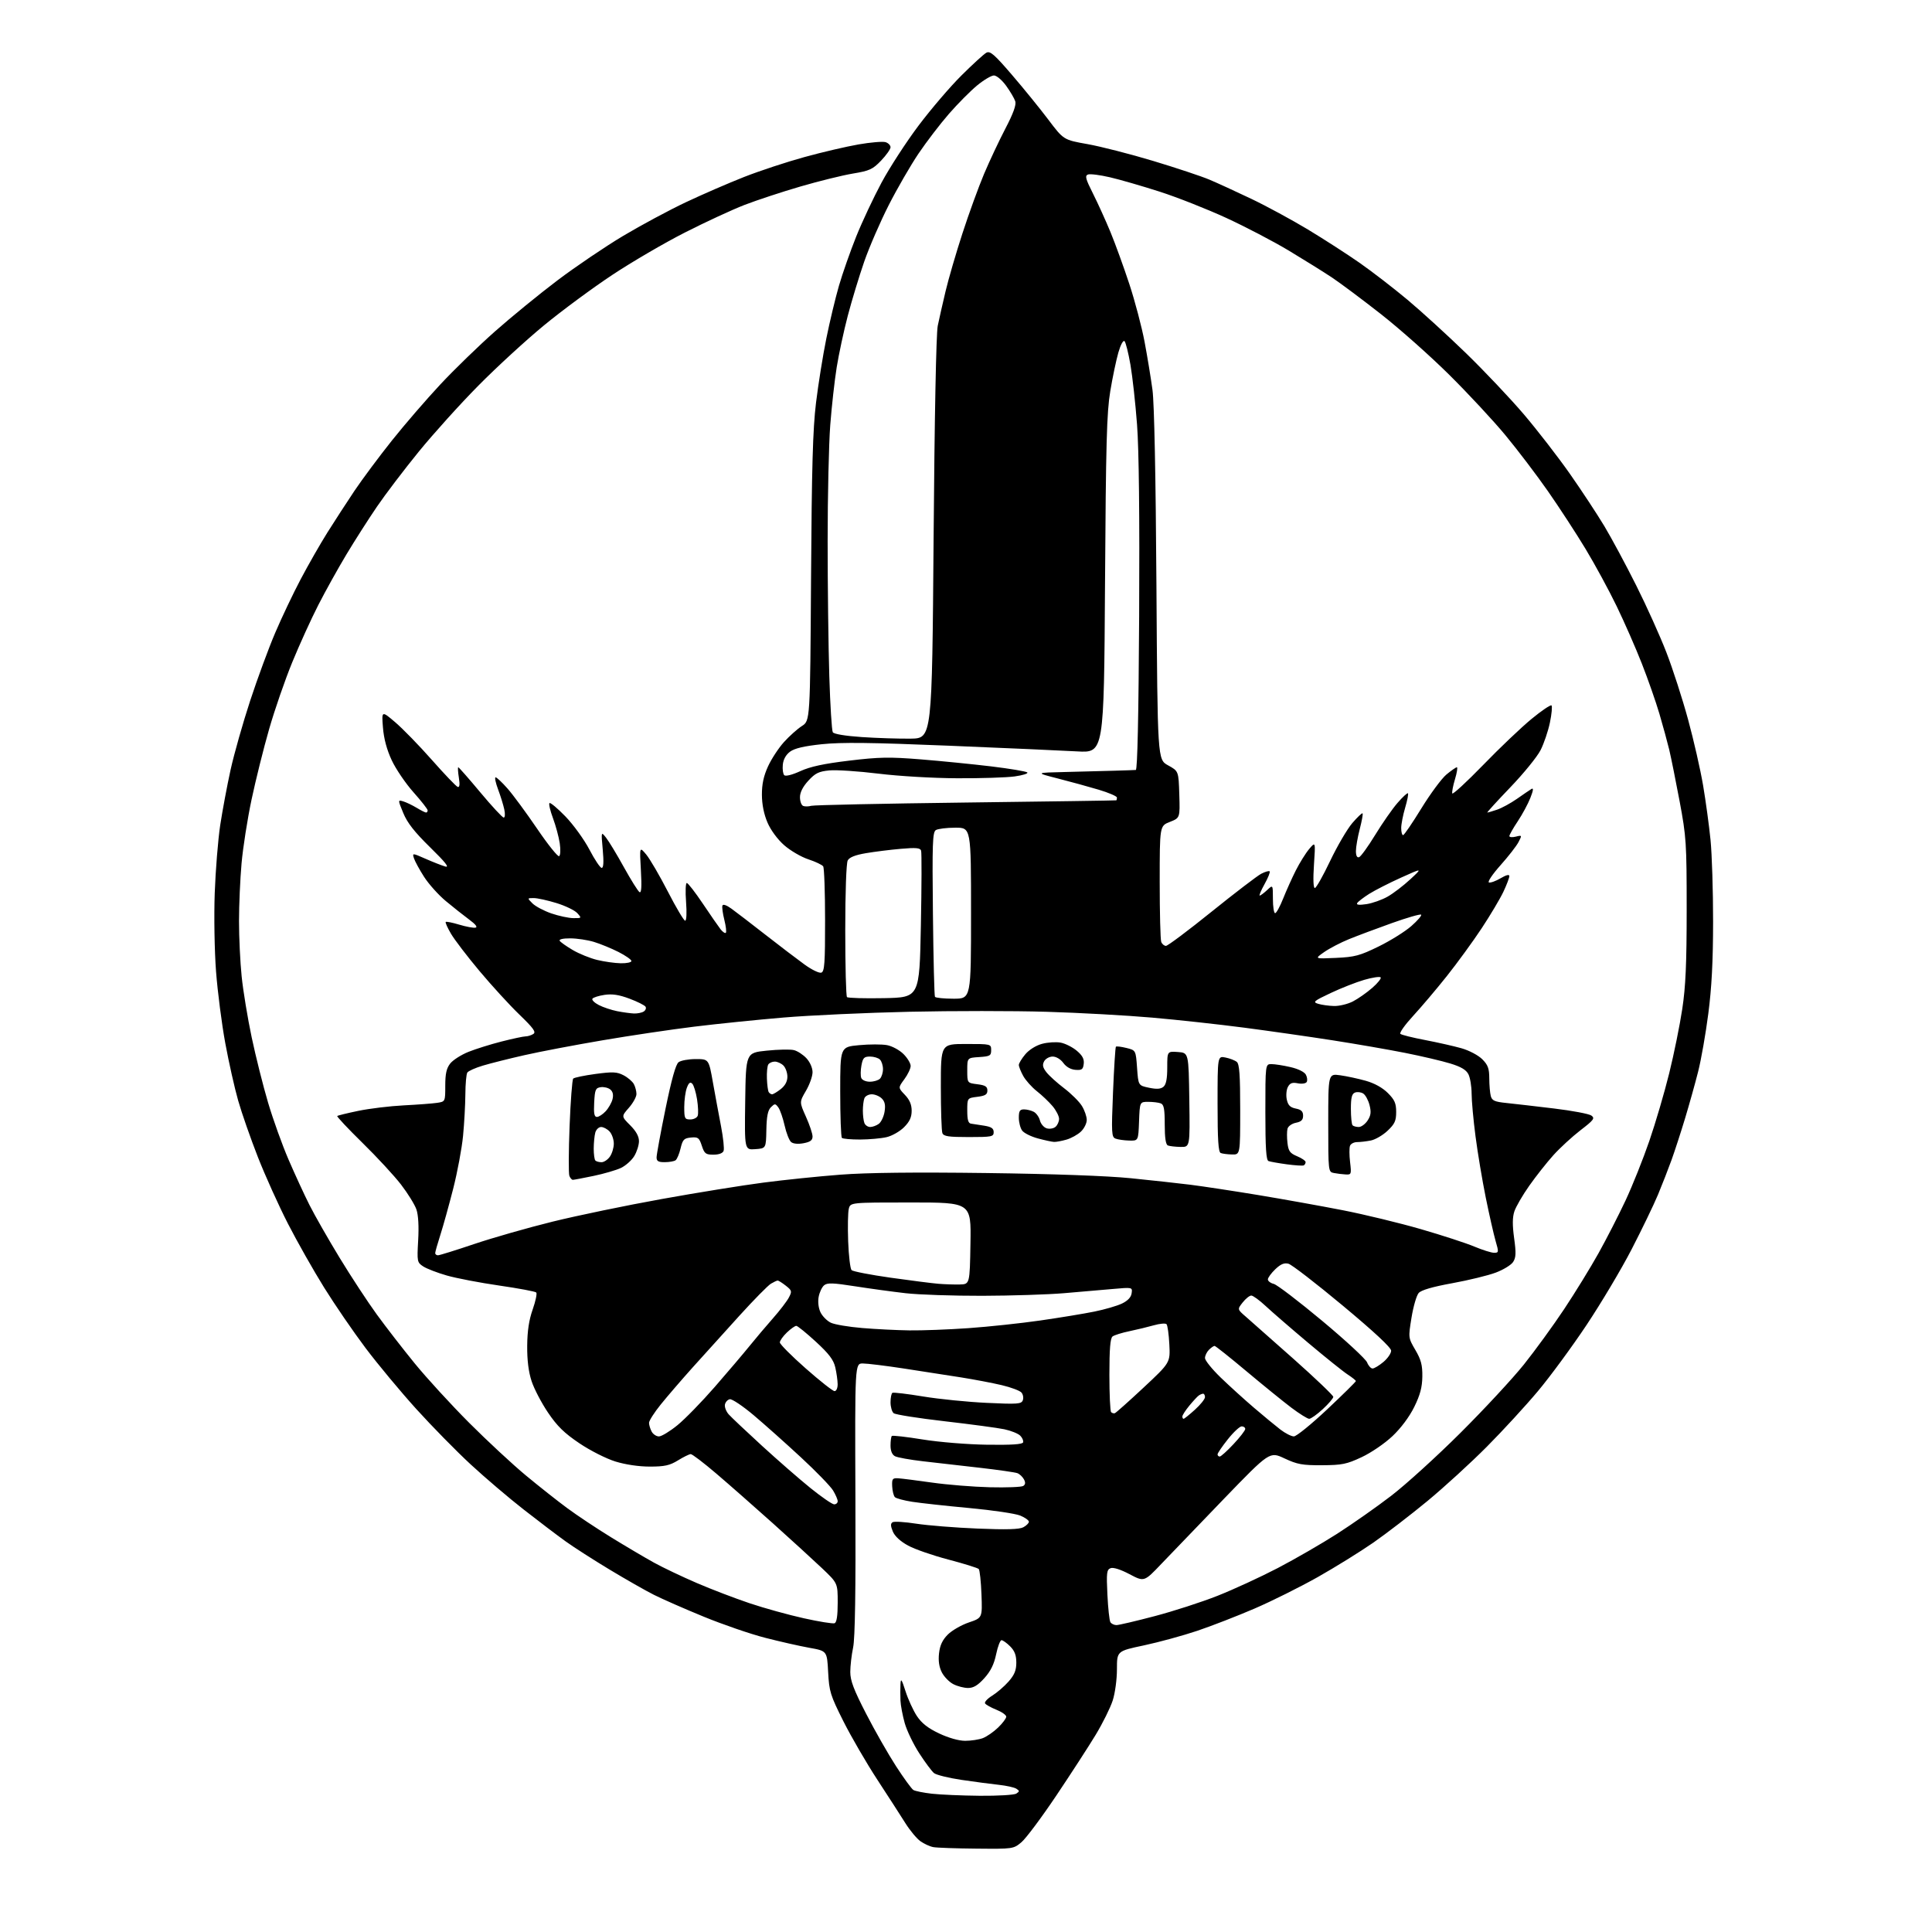 <?xml version="1.0" encoding="UTF-8" standalone="no"?>
<svg 
  version="1.1" 
  xmlns="http://www.w3.org/2000/svg" 
  xmlns:xlink="http://www.w3.org/1999/xlink" 
  xmlns:svg="http://www.w3.org/2000/svg"
  xmlns:rdf="http://www.w3.org/1999/02/22-rdf-syntax-ns#"
  xmlns:cc="http://creativecommons.org/ns#"
  xmlns:dc="http://purl.org/dc/elements/1.1/"
  viewBox="0 0 768 768"
  width="768"
  height="768"
>
<style>svg {background-color: white; }</style>"
<path stroke="none" fill="black" fill-rule="evenodd" d="M388.17,734.86C380.10,734.79 372.38,734.52 371.01,734.26C369.65,734.01 367.33,732.95 365.87,731.91C364.42,730.87 361.74,727.66 359.92,724.76C358.11,721.87 353.09,714.10 348.78,707.50C344.46,700.90 338.39,690.44 335.28,684.27C330.05,673.83 329.61,672.43 329.20,664.65C328.76,656.28 328.76,656.28 321.72,655.02C317.85,654.33 309.92,652.53 304.09,651.03C298.27,649.53 287.30,645.76 279.73,642.65C272.16,639.55 263.26,635.64 259.95,633.97C256.64,632.31 248.70,627.78 242.30,623.92C235.90,620.06 228.04,615.02 224.82,612.70C221.60,610.39 214.14,604.73 208.24,600.12C202.33,595.51 192.85,587.44 187.16,582.18C181.47,576.93 171.70,566.97 165.44,560.06C159.19,553.15 150.12,542.24 145.29,535.82C140.45,529.39 133.05,518.59 128.84,511.82C124.62,505.04 118.17,493.65 114.50,486.50C110.83,479.35 105.45,467.43 102.53,460.00C99.62,452.57 96.08,442.44 94.67,437.48C93.25,432.52 90.95,422.25 89.55,414.66C88.15,407.07 86.50,394.26 85.88,386.18C85.26,377.99 85.03,364.20 85.36,355.00C85.69,345.93 86.67,333.77 87.54,328.00C88.42,322.23 90.27,312.32 91.66,306.00C93.06,299.68 96.57,287.30 99.46,278.50C102.35,269.70 106.83,257.55 109.42,251.50C112.00,245.45 116.56,235.86 119.56,230.19C122.55,224.53 127.31,216.20 130.14,211.69C132.97,207.19 137.81,199.73 140.89,195.13C143.98,190.53 150.68,181.53 155.78,175.13C160.88,168.73 169.56,158.68 175.06,152.80C180.55,146.91 190.33,137.43 196.78,131.72C203.22,126.02 214.41,116.88 221.63,111.42C228.85,105.97 240.60,98.02 247.73,93.76C254.86,89.51 266.06,83.50 272.60,80.41C279.15,77.32 289.55,72.80 295.73,70.37C301.90,67.94 312.70,64.38 319.73,62.45C326.75,60.51 336.45,58.25 341.28,57.41C346.11,56.57 350.94,56.17 352.03,56.51C353.11,56.85 354.00,57.76 354.00,58.53C354.00,59.29 352.31,61.68 350.25,63.84C346.91,67.33 345.68,67.89 339.00,69.00C334.88,69.69 325.51,72.00 318.18,74.14C310.86,76.27 300.87,79.57 295.98,81.45C291.10,83.34 280.44,88.27 272.30,92.41C264.16,96.54 251.11,104.16 243.31,109.34C235.50,114.51 223.31,123.52 216.22,129.36C209.12,135.20 197.42,145.94 190.21,153.24C182.99,160.53 172.33,172.35 166.50,179.50C160.68,186.65 153.17,196.52 149.83,201.43C146.48,206.34 141.03,214.87 137.71,220.40C134.39,225.92 129.37,234.95 126.55,240.47C123.72,245.99 119.06,256.22 116.19,263.22C113.32,270.21 109.17,282.19 106.98,289.84C104.78,297.48 101.64,310.08 100.00,317.83C98.36,325.57 96.57,336.99 96.02,343.21C95.47,349.42 95.01,359.74 95.01,366.14C95.00,372.55 95.48,382.45 96.06,388.14C96.64,393.84 98.44,404.74 100.05,412.37C101.66,420.00 104.60,431.70 106.58,438.37C108.56,445.04 112.22,455.23 114.72,461.00C117.21,466.77 120.94,474.88 123.02,479.00C125.09,483.12 130.49,492.57 135.01,500.00C139.53,507.43 146.17,517.55 149.77,522.50C153.37,527.45 160.17,536.23 164.88,542.00C169.59,547.77 179.31,558.38 186.47,565.56C193.64,572.74 203.78,582.15 209.00,586.48C214.22,590.81 221.65,596.68 225.50,599.52C229.35,602.37 237.22,607.60 243.00,611.15C248.78,614.70 256.43,619.22 260.00,621.19C263.57,623.16 271.23,626.80 277.00,629.28C282.77,631.77 292.23,635.38 298.00,637.32C303.77,639.26 313.45,641.94 319.50,643.28C325.55,644.63 331.06,645.51 331.75,645.26C332.60,644.94 333.00,642.32 333.00,637.05C333.00,629.32 333.00,629.32 326.75,623.38C323.31,620.12 314.49,612.06 307.15,605.47C299.80,598.89 289.71,590.01 284.71,585.75C279.72,581.49 275.15,578.01 274.57,578.03C273.98,578.05 271.70,579.17 269.50,580.53C266.23,582.54 264.19,582.99 258.36,582.99C253.99,583.00 248.66,582.21 244.63,580.97C240.96,579.83 234.64,576.64 230.31,573.72C224.31,569.68 221.49,566.93 217.85,561.54C215.26,557.71 212.32,552.09 211.32,549.04C210.10,545.32 209.52,540.70 209.57,535.00C209.62,529.06 210.28,524.69 211.76,520.50C212.92,517.20 213.55,514.17 213.16,513.78C212.77,513.38 206.16,512.14 198.48,511.03C190.79,509.92 181.41,508.12 177.63,507.04C173.85,505.96 169.63,504.33 168.25,503.43C165.81,501.83 165.75,501.52 166.23,493.02C166.55,487.51 166.29,482.97 165.53,480.77C164.87,478.85 162.12,474.41 159.42,470.89C156.72,467.38 149.80,459.90 144.06,454.28C138.32,448.65 133.82,443.86 134.06,443.63C134.30,443.41 138.10,442.48 142.50,441.57C146.90,440.66 155.00,439.68 160.50,439.40C166.00,439.12 171.96,438.67 173.75,438.40C177.00,437.91 177.00,437.91 177.00,431.59C177.00,426.81 177.48,424.66 178.97,422.76C180.06,421.38 183.32,419.30 186.22,418.13C189.13,416.97 195.06,415.11 199.41,414.01C203.76,412.90 208.04,411.99 208.91,411.98C209.78,411.98 211.17,411.55 211.99,411.03C213.19,410.27 212.10,408.76 206.44,403.29C202.57,399.56 195.45,391.77 190.61,386.00C185.77,380.23 180.68,373.57 179.29,371.20C177.90,368.84 176.95,366.72 177.18,366.49C177.41,366.26 179.82,366.74 182.54,367.56C185.26,368.38 188.17,368.92 188.99,368.76C189.96,368.58 189.08,367.44 186.49,365.53C184.30,363.91 180.12,360.61 177.21,358.18C174.30,355.76 170.42,351.43 168.58,348.56C166.74,345.69 164.94,342.38 164.56,341.20C163.88,339.06 163.88,339.06 169.19,341.39C172.11,342.68 175.62,344.05 177.00,344.45C178.79,344.96 177.09,342.80 170.99,336.83C164.77,330.74 161.90,327.08 160.31,323.20C158.13,317.91 158.13,317.91 160.32,318.57C161.52,318.93 163.90,320.08 165.62,321.11C167.33,322.15 169.02,323.00 169.37,323.00C169.72,323.00 170.00,322.61 170.00,322.13C170.00,321.65 167.46,318.40 164.35,314.92C161.25,311.44 157.37,305.74 155.73,302.24C153.76,298.02 152.58,293.65 152.23,289.20C151.70,282.50 151.70,282.50 157.10,287.10C160.07,289.63 166.63,296.36 171.67,302.07C176.71,307.78 181.33,312.61 181.94,312.81C182.70,313.07 182.85,311.90 182.40,309.09C182.04,306.84 181.94,305.00 182.17,305.00C182.41,305.00 186.36,309.50 190.95,315.00C195.54,320.50 199.72,325.00 200.23,325.00C200.75,325.00 200.86,323.58 200.46,321.75C200.08,319.96 198.96,316.36 197.98,313.75C197.00,311.14 196.56,309.00 197.01,309.00C197.46,309.00 199.60,311.01 201.77,313.48C203.94,315.94 209.22,323.12 213.52,329.43C217.81,335.75 221.75,340.66 222.26,340.34C222.78,340.02 222.89,337.75 222.50,335.17C222.12,332.65 220.91,328.17 219.81,325.22C218.71,322.27 218.08,319.58 218.42,319.24C218.76,318.91 221.62,321.30 224.78,324.56C227.94,327.83 232.23,333.76 234.32,337.75C236.40,341.74 238.59,345.00 239.18,345.00C239.91,345.00 240.05,342.66 239.60,337.75C238.94,330.50 238.94,330.50 240.92,333.00C242.01,334.38 245.21,339.65 248.01,344.73C250.82,349.80 253.61,354.26 254.21,354.63C254.97,355.10 255.14,352.54 254.76,345.90C254.22,336.50 254.22,336.50 256.88,339.68C258.34,341.43 262.21,348.07 265.49,354.43C268.76,360.79 271.86,366.00 272.36,366.00C272.90,366.00 273.05,362.83 272.72,358.50C272.41,354.38 272.54,351.00 273.01,351.00C273.49,351.00 276.36,354.71 279.41,359.25C282.45,363.79 285.63,368.37 286.46,369.43C287.30,370.49 288.23,371.10 288.53,370.80C288.84,370.49 288.57,368.19 287.94,365.68C287.31,363.17 286.96,360.62 287.17,360.00C287.39,359.32 288.76,359.77 290.73,361.19C292.49,362.46 298.56,367.11 304.21,371.53C309.87,375.95 316.87,381.28 319.77,383.38C322.73,385.53 325.69,386.95 326.52,386.63C327.76,386.15 328.00,382.78 327.98,365.78C327.98,354.63 327.64,345.00 327.23,344.40C326.83,343.79 324.17,342.53 321.33,341.59C318.49,340.66 314.16,338.13 311.72,335.98C309.09,333.67 306.38,330.00 305.09,326.98C303.67,323.69 302.89,319.79 302.87,315.96C302.85,311.74 303.55,308.48 305.30,304.65C306.66,301.68 309.51,297.34 311.63,294.99C313.75,292.64 316.96,289.77 318.76,288.61C322.04,286.50 322.04,286.50 322.40,230.00C322.68,185.64 323.10,170.62 324.38,160.09C325.28,152.71 327.12,141.23 328.47,134.59C329.81,127.94 332.08,118.48 333.50,113.57C334.93,108.66 338.01,99.88 340.35,94.04C342.69,88.21 347.23,78.55 350.43,72.58C353.64,66.61 360.27,56.39 365.17,49.89C370.07,43.38 377.74,34.41 382.22,29.97C386.69,25.52 391.15,21.45 392.12,20.94C393.58,20.15 395.31,21.65 402.26,29.75C406.87,35.11 413.38,43.12 416.72,47.55C422.79,55.60 422.79,55.60 432.31,57.29C437.55,58.22 449.30,61.23 458.43,63.98C467.55,66.73 477.60,70.07 480.76,71.41C483.92,72.74 491.41,76.18 497.41,79.04C503.41,81.90 513.53,87.39 519.91,91.23C526.28,95.08 535.55,101.05 540.50,104.51C545.45,107.97 553.99,114.56 559.48,119.15C564.97,123.74 575.43,133.29 582.73,140.37C590.03,147.46 600.38,158.40 605.75,164.70C611.11,171.00 619.34,181.63 624.04,188.33C628.73,195.02 634.91,204.41 637.78,209.19C640.64,213.96 646.33,224.55 650.42,232.72C654.52,240.88 659.92,252.87 662.43,259.37C664.94,265.86 668.82,277.87 671.05,286.06C673.28,294.24 675.96,306.02 677.01,312.22C678.06,318.42 679.39,328.16 679.96,333.86C680.53,339.55 680.99,354.18 680.98,366.36C680.97,382.18 680.42,392.64 679.07,403.00C678.04,410.98 676.22,421.32 675.03,426.00C673.85,430.68 671.52,439.00 669.86,444.50C668.20,450.00 665.78,457.43 664.50,461.00C663.21,464.57 660.77,470.84 659.07,474.92C657.37,479.00 652.63,488.80 648.55,496.70C644.47,504.60 636.40,518.13 630.63,526.78C624.86,535.43 616.19,547.23 611.35,553.00C606.52,558.77 597.38,568.72 591.03,575.10C584.69,581.48 574.07,591.19 567.43,596.68C560.79,602.16 551.11,609.60 545.93,613.21C540.74,616.81 530.79,622.98 523.82,626.92C516.84,630.85 505.55,636.48 498.73,639.42C491.90,642.36 481.64,646.35 475.91,648.28C470.18,650.20 460.66,652.80 454.75,654.06C444.00,656.33 444.00,656.33 444.00,663.55C444.00,667.60 443.26,673.07 442.31,676.00C441.38,678.87 438.35,684.99 435.56,689.60C432.78,694.20 425.72,705.09 419.89,713.78C414.05,722.48 407.83,730.81 406.06,732.29C402.87,734.98 402.75,735.00 388.17,734.86zM389.50,713.85C396.65,713.91 403.18,713.53 404.00,712.98C405.33,712.11 405.33,711.89 404.01,711.04C403.19,710.51 400.04,709.82 397.01,709.49C393.98,709.17 387.31,708.28 382.20,707.53C377.08,706.77 372.17,705.56 371.28,704.83C370.39,704.10 367.75,700.56 365.42,696.96C363.09,693.37 360.49,687.97 359.64,684.96C358.80,681.96 358.03,677.92 357.95,676.00C357.87,674.08 357.87,671.15 357.95,669.50C358.08,666.99 358.41,667.45 359.97,672.32C360.99,675.52 363.02,679.94 364.47,682.14C366.37,685.00 368.88,686.98 373.31,689.07C377.08,690.85 381.14,692.00 383.68,692.00C385.99,692.00 389.14,691.52 390.68,690.94C392.23,690.35 394.96,688.47 396.75,686.74C398.54,685.02 400.00,683.07 400.00,682.41C400.00,681.76 398.24,680.51 396.09,679.65C393.93,678.79 391.90,677.65 391.58,677.13C391.25,676.60 392.53,675.22 394.42,674.05C396.31,672.88 399.24,670.35 400.93,668.43C403.27,665.77 404.00,663.97 404.00,660.92C404.00,657.99 403.34,656.24 401.55,654.45C400.20,653.10 398.65,652.00 398.12,652.00C397.58,652.00 396.62,654.52 395.98,657.60C395.15,661.58 393.80,664.32 391.29,667.10C388.72,669.95 386.97,671.00 384.83,671.00C383.22,671.00 380.58,670.32 378.97,669.48C377.35,668.65 375.30,666.55 374.41,664.82C373.31,662.69 372.94,660.22 373.28,657.21C373.64,654.02 374.63,651.91 376.77,649.76C378.42,648.12 382.18,645.95 385.13,644.95C390.50,643.13 390.50,643.13 390.15,633.82C389.96,628.69 389.47,624.15 389.07,623.71C388.66,623.28 383.26,621.60 377.07,619.97C370.87,618.35 363.63,615.84 360.98,614.39C357.91,612.72 355.69,610.67 354.91,608.79C353.99,606.57 353.97,605.64 354.82,605.11C355.45,604.72 359.69,604.98 364.23,605.69C368.78,606.39 379.72,607.27 388.54,607.63C400.10,608.11 405.20,607.96 406.79,607.11C408.01,606.46 409.00,605.47 409.00,604.91C409.00,604.36 407.46,603.25 405.58,602.47C403.70,601.68 394.58,600.33 385.33,599.47C376.07,598.61 365.84,597.49 362.58,596.98C359.32,596.47 356.24,595.64 355.74,595.14C355.23,594.63 354.75,592.71 354.66,590.86C354.52,587.87 354.77,587.52 357.00,587.64C358.38,587.72 364.45,588.49 370.50,589.35C376.55,590.21 386.90,591.05 393.50,591.21C400.10,591.37 406.06,591.14 406.75,590.69C407.63,590.12 407.71,589.34 407.03,588.06C406.49,587.06 405.32,585.95 404.43,585.61C403.53,585.27 396.88,584.31 389.65,583.48C382.42,582.66 372.23,581.49 367.00,580.89C361.77,580.29 356.71,579.38 355.75,578.86C354.63,578.26 354.00,576.75 354.00,574.63C354.00,572.82 354.23,571.10 354.51,570.82C354.79,570.54 360.31,571.16 366.76,572.21C373.41,573.28 384.53,574.19 392.41,574.30C402.03,574.44 406.43,574.15 406.70,573.37C406.91,572.74 406.40,571.54 405.56,570.70C404.72,569.86 401.89,568.72 399.26,568.16C396.64,567.61 385.95,566.17 375.50,564.97C365.05,563.77 355.94,562.33 355.25,561.77C354.56,561.21 354.00,559.26 354.00,557.44C354.00,555.61 354.34,553.92 354.75,553.67C355.16,553.43 360.68,554.08 367.00,555.13C373.32,556.17 384.68,557.31 392.22,557.66C404.47,558.24 406.01,558.13 406.58,556.64C406.94,555.72 406.70,554.35 406.07,553.58C405.44,552.82 401.90,551.49 398.21,550.62C394.52,549.75 387.23,548.36 382.00,547.53C376.77,546.70 366.57,545.12 359.32,544.01C352.07,542.90 344.72,542.00 342.98,542.00C339.83,542.00 339.83,542.00 340.04,595.75C340.19,632.59 339.90,651.19 339.13,654.89C338.51,657.85 338.00,662.24 338.00,664.65C338.00,668.07 339.39,671.72 344.31,681.26C347.77,687.99 353.13,697.38 356.21,702.13C359.28,706.87 362.37,711.11 363.08,711.55C363.78,711.98 367.09,712.65 370.43,713.03C373.77,713.41 382.35,713.78 389.50,713.85zM443.81,646.00C444.74,646.00 451.57,644.40 459.00,642.44C466.43,640.49 477.68,636.85 484.00,634.35C490.32,631.85 501.11,626.88 507.98,623.30C514.84,619.71 525.41,613.61 531.48,609.73C537.54,605.85 547.23,599.05 553.00,594.62C558.77,590.20 571.20,578.91 580.60,569.54C590.01,560.17 601.34,547.95 605.79,542.39C610.24,536.82 617.44,526.92 621.78,520.39C626.13,513.85 632.28,503.84 635.45,498.15C638.62,492.46 643.45,483.04 646.18,477.21C648.91,471.38 653.16,460.74 655.63,453.56C658.10,446.38 661.66,434.25 663.54,426.62C665.43,418.99 667.76,407.51 668.72,401.12C670.08,392.15 670.48,383.11 670.48,361.50C670.48,335.03 670.32,332.68 667.67,318.50C666.12,310.25 664.26,301.02 663.54,298.00C662.81,294.98 661.06,288.57 659.65,283.77C658.24,278.98 655.09,269.98 652.65,263.77C650.22,257.57 645.72,247.32 642.66,241.00C639.61,234.68 634.04,224.43 630.30,218.23C626.56,212.03 619.81,201.68 615.31,195.23C610.81,188.78 603.21,178.78 598.42,173.00C593.64,167.22 583.60,156.42 576.11,149.00C568.62,141.57 556.42,130.73 549.00,124.91C541.58,119.09 532.80,112.53 529.50,110.33C526.20,108.14 518.51,103.34 512.42,99.68C506.32,96.01 495.07,90.13 487.42,86.61C479.76,83.09 467.88,78.40 461.00,76.19C454.12,73.98 445.24,71.41 441.25,70.48C437.26,69.55 433.32,69.05 432.48,69.37C431.21,69.86 431.54,71.12 434.45,76.89C436.37,80.71 439.51,87.62 441.43,92.25C443.34,96.89 446.73,106.22 448.95,112.98C451.18,119.75 453.89,130.06 454.99,135.89C456.09,141.73 457.50,150.32 458.13,155.00C458.84,160.33 459.43,189.27 459.70,232.71C460.14,301.93 460.14,301.93 464.32,304.23C468.50,306.53 468.50,306.53 468.79,315.83C469.08,325.13 469.08,325.13 465.04,326.72C461.00,328.30 461.00,328.30 461.00,350.57C461.00,362.82 461.27,373.55 461.61,374.42C461.94,375.29 462.79,376.00 463.49,376.00C464.19,376.00 472.36,369.89 481.63,362.41C490.91,354.94 499.78,348.16 501.34,347.34C502.91,346.52 504.42,346.09 504.71,346.37C504.99,346.66 504.08,348.94 502.68,351.45C501.29,353.95 500.42,356.00 500.76,356.00C501.09,356.00 502.41,355.02 503.69,353.83C506.00,351.65 506.00,351.65 506.00,357.33C506.00,360.45 506.40,363.00 506.88,363.00C507.37,363.00 508.79,360.41 510.05,357.25C511.31,354.09 513.58,349.02 515.11,346.00C516.64,342.98 519.02,339.15 520.41,337.50C522.94,334.50 522.94,334.50 522.32,343.75C521.94,349.47 522.07,353.00 522.67,353.00C523.20,353.00 525.94,348.16 528.75,342.25C531.57,336.34 535.53,329.57 537.55,327.20C539.58,324.84 541.42,323.09 541.64,323.31C541.87,323.53 541.36,326.35 540.52,329.57C539.69,332.79 539.00,336.71 539.00,338.29C539.00,340.15 539.44,341.02 540.25,340.75C540.94,340.52 543.81,336.55 546.64,331.92C549.47,327.29 553.46,321.56 555.51,319.20C557.56,316.83 559.43,315.10 559.68,315.35C559.93,315.60 559.43,318.18 558.57,321.08C557.71,323.99 557.00,327.63 557.00,329.18C557.00,330.73 557.34,331.99 557.75,331.98C558.16,331.98 561.42,327.20 565.00,321.37C568.58,315.54 573.07,309.47 574.98,307.88C576.89,306.30 578.76,305.00 579.13,305.00C579.50,305.00 579.17,307.12 578.39,309.71C577.61,312.30 577.12,314.86 577.30,315.40C577.48,315.95 583.00,310.86 589.57,304.10C596.13,297.33 604.79,289.09 608.81,285.79C612.82,282.48 616.40,280.07 616.75,280.42C617.10,280.77 616.82,283.83 616.12,287.21C615.42,290.60 613.75,295.53 612.41,298.17C611.08,300.81 605.66,307.47 600.37,312.98C595.08,318.49 590.97,323.00 591.23,323.00C591.49,323.00 593.23,322.49 595.10,321.86C596.97,321.23 600.52,319.29 603.00,317.56C605.48,315.82 608.07,314.05 608.77,313.63C609.66,313.09 609.53,314.16 608.34,317.18C607.41,319.56 605.15,323.74 603.32,326.49C601.49,329.23 600.00,331.87 600.00,332.35C600.00,332.82 601.14,332.93 602.54,332.58C605.04,331.95 605.06,331.99 603.63,334.74C602.84,336.28 599.61,340.43 596.45,343.97C593.29,347.51 591.23,350.58 591.87,350.79C592.51,351.00 594.60,350.25 596.52,349.12C598.79,347.78 600.00,347.49 599.99,348.28C599.98,348.95 598.92,351.75 597.62,354.50C596.32,357.25 592.44,363.77 588.99,369.00C585.53,374.23 579.31,382.77 575.15,388.00C570.99,393.23 564.94,400.37 561.71,403.87C558.48,407.38 556.22,410.57 556.67,410.98C557.13,411.39 561.55,412.49 566.50,413.43C571.45,414.38 577.96,415.85 580.96,416.70C584.03,417.58 587.64,419.49 589.21,421.05C591.49,423.33 592.00,424.73 592.01,428.67C592.02,431.33 592.29,434.49 592.61,435.69C593.10,437.52 594.14,437.98 598.85,438.46C601.96,438.78 610.45,439.76 617.72,440.64C624.99,441.51 631.69,442.78 632.60,443.45C634.08,444.53 633.57,445.22 628.27,449.29C624.96,451.84 620.11,456.30 617.49,459.21C614.87,462.12 610.56,467.58 607.91,471.34C605.26,475.10 602.60,479.69 601.99,481.53C601.20,483.91 601.18,487.01 601.89,492.19C602.71,498.10 602.63,499.91 601.48,501.66C600.70,502.86 597.59,504.76 594.56,505.89C591.53,507.03 583.75,508.92 577.28,510.10C569.45,511.52 564.98,512.83 563.95,513.98C563.10,514.94 561.82,519.34 561.10,523.76C559.80,531.79 559.80,531.79 562.63,536.64C564.90,540.51 565.46,542.64 565.40,547.20C565.34,551.47 564.53,554.52 562.18,559.29C560.24,563.22 556.91,567.68 553.52,570.89C550.45,573.80 545.04,577.49 541.27,579.25C535.31,582.04 533.49,582.41 525.52,582.45C517.71,582.49 515.71,582.13 510.61,579.74C504.72,576.98 504.72,576.98 486.59,595.74C476.63,606.06 465.40,617.73 461.65,621.67C454.83,628.84 454.83,628.84 449.02,625.77C445.46,623.89 442.54,622.96 441.48,623.37C439.94,623.96 439.79,625.19 440.21,633.86C440.47,639.26 441.00,644.20 441.40,644.84C441.79,645.48 442.88,646.00 443.81,646.00zM331.60,598.00C332.37,598.00 333.00,597.44 333.00,596.75C332.99,596.06 332.16,594.13 331.14,592.46C330.12,590.79 324.39,584.88 318.39,579.33C312.40,573.78 303.95,566.24 299.60,562.57C295.26,558.91 290.99,556.05 290.12,556.22C289.24,556.38 288.37,557.34 288.17,558.34C287.98,559.33 288.65,561.08 289.66,562.22C290.67,563.36 296.62,568.97 302.87,574.70C309.13,580.43 317.83,588.02 322.22,591.56C326.61,595.10 330.83,598.00 331.60,598.00zM484.86,579.00C485.34,579.00 487.81,576.77 490.36,574.04C492.91,571.32 495.00,568.62 495.00,568.04C495.00,567.47 494.36,567.00 493.59,567.00C492.81,567.00 490.33,569.31 488.09,572.13C485.84,574.95 484.00,577.65 484.00,578.13C484.00,578.61 484.39,579.00 484.86,579.00zM261.94,571.00C262.97,571.00 266.27,569.00 269.28,566.55C272.28,564.11 278.97,557.25 284.15,551.30C289.32,545.36 295.56,538.02 298.00,535.00C300.45,531.98 304.63,527.02 307.30,524.00C309.97,520.98 312.79,517.29 313.57,515.82C314.89,513.31 314.81,513.00 312.36,511.07C310.91,509.93 309.45,509.02 309.12,509.04C308.78,509.05 307.58,509.62 306.45,510.29C305.32,510.95 299.69,516.67 293.94,523.00C288.19,529.33 279.85,538.55 275.41,543.50C270.97,548.45 265.24,555.11 262.67,558.29C260.10,561.47 258.00,564.76 258.00,565.60C258.00,566.44 258.47,568.00 259.04,569.07C259.60,570.13 260.91,571.00 261.94,571.00zM514.33,570.99C515.33,571.00 521.29,566.16 527.57,560.25C533.85,554.34 538.99,549.27 538.98,549.00C538.98,548.73 537.52,547.56 535.74,546.40C533.96,545.25 526.88,539.57 520.00,533.78C513.12,527.99 505.51,521.40 503.08,519.13C500.65,516.86 498.10,515.00 497.41,515.00C496.71,515.00 495.18,516.23 493.99,517.74C491.84,520.47 491.84,520.47 495.17,523.35C497.00,524.93 505.59,532.53 514.25,540.23C522.91,547.93 530.00,554.70 530.00,555.27C530.00,555.84 528.13,558.04 525.83,560.15C523.54,562.27 521.11,564.00 520.43,564.00C519.75,564.00 516.57,562.01 513.35,559.59C510.13,557.16 502.10,550.64 495.50,545.11C488.90,539.57 483.19,535.03 482.82,535.02C482.45,535.01 481.44,535.71 480.57,536.57C479.71,537.44 479.00,538.91 479.00,539.85C479.00,540.79 481.81,544.27 485.25,547.60C488.69,550.92 494.65,556.33 498.50,559.62C502.35,562.91 507.07,566.81 509.00,568.29C510.93,569.77 513.32,570.98 514.33,570.99zM470.50,564.00C470.77,564.00 472.80,562.37 475.00,560.38C477.20,558.39 479.00,556.14 479.00,555.38C479.00,554.62 478.66,554.01 478.25,554.02C477.84,554.02 477.04,554.36 476.48,554.77C475.93,555.17 474.24,557.00 472.73,558.83C471.23,560.66 470.00,562.57 470.00,563.08C470.00,563.58 470.22,564.00 470.50,564.00zM443.17,561.77C443.61,561.62 448.75,557.04 454.59,551.59C465.20,541.67 465.20,541.67 464.83,534.40C464.63,530.41 464.12,526.79 463.70,526.37C463.28,525.95 461.04,526.15 458.72,526.81C456.40,527.47 452.02,528.53 449.00,529.16C445.98,529.78 442.94,530.74 442.25,531.27C441.35,531.97 441.00,536.27 441.00,546.46C441.00,554.27 441.31,560.98 441.69,561.35C442.07,561.73 442.73,561.92 443.17,561.77zM331.75,552.99C332.45,553.00 332.99,551.80 332.98,550.25C332.96,548.74 332.54,545.72 332.04,543.55C331.33,540.52 329.54,538.16 324.31,533.35C320.57,529.91 317.07,527.07 316.55,527.05C316.03,527.02 314.35,528.21 312.80,529.69C311.26,531.16 310.00,532.94 310.00,533.64C310.00,534.33 314.61,538.97 320.25,543.94C325.89,548.92 331.06,552.99 331.75,552.99zM545.62,544.00C546.29,544.00 548.23,542.83 549.92,541.41C551.62,539.99 553.00,537.97 553.00,536.93C553.00,535.69 546.34,529.48 533.75,518.99C523.16,510.17 513.46,502.68 512.18,502.35C510.49,501.91 509.08,502.50 506.93,504.56C505.32,506.11 504.00,507.92 504.00,508.58C504.00,509.24 505.05,510.05 506.34,510.37C507.63,510.69 516.29,517.30 525.59,525.06C534.89,532.81 542.92,540.25 543.44,541.58C543.96,542.91 544.94,544.00 545.62,544.00zM361.50,528.85C366.45,528.92 377.02,528.52 385.00,527.96C392.98,527.40 405.80,526.03 413.50,524.92C421.20,523.81 430.88,522.22 435.00,521.38C439.12,520.55 444.07,519.11 446.00,518.18C448.31,517.07 449.62,515.68 449.84,514.10C450.18,511.69 450.18,511.69 442.34,512.39C438.03,512.77 429.32,513.52 423.00,514.06C416.68,514.60 402.05,515.07 390.50,515.10C378.95,515.13 365.23,514.67 360.00,514.07C354.77,513.47 345.69,512.23 339.82,511.31C331.10,509.94 328.86,509.87 327.60,510.92C326.75,511.62 325.77,513.69 325.43,515.52C325.06,517.50 325.35,519.96 326.16,521.66C326.91,523.21 328.75,525.07 330.26,525.80C331.77,526.52 337.39,527.47 342.75,527.91C348.11,528.36 356.55,528.78 361.50,528.85zM381.50,510.60C385.50,510.50 385.50,510.50 385.77,494.25C386.05,478.00 386.05,478.00 362.04,478.00C338.04,478.00 338.04,478.00 337.41,480.52C337.06,481.90 336.95,487.74 337.16,493.49C337.37,499.24 337.99,504.38 338.52,504.90C339.06,505.42 346.02,506.77 354.00,507.90C361.98,509.02 370.52,510.12 373.00,510.32C375.48,510.53 379.30,510.65 381.50,510.60zM174.11,499.00C174.72,499.00 181.21,496.98 188.53,494.51C195.86,492.04 209.87,488.04 219.67,485.62C229.48,483.20 248.97,479.16 263.00,476.64C277.02,474.11 295.25,471.17 303.50,470.10C311.75,469.02 325.53,467.60 334.11,466.95C344.63,466.14 363.57,465.93 392.11,466.30C418.53,466.64 440.15,467.42 449.50,468.36C457.75,469.19 468.41,470.36 473.18,470.95C477.96,471.55 490.02,473.38 499.98,475.02C509.94,476.67 525.16,479.40 533.80,481.09C542.43,482.78 556.41,486.17 564.87,488.62C573.32,491.07 582.87,494.18 586.09,495.54C589.31,496.89 592.83,498.00 593.92,498.00C595.80,498.00 595.83,497.78 594.51,493.25C593.76,490.64 592.00,482.88 590.60,476.00C589.21,469.12 587.38,458.19 586.54,451.70C585.69,445.21 584.99,437.56 584.99,434.70C584.98,431.84 584.41,428.39 583.72,427.04C582.83,425.27 580.78,424.06 576.49,422.75C573.20,421.74 565.10,419.84 558.50,418.53C551.90,417.22 538.87,414.96 529.54,413.51C520.21,412.06 504.46,409.81 494.54,408.51C484.62,407.21 468.18,405.41 458.00,404.52C447.82,403.63 428.93,402.58 416.00,402.20C403.07,401.81 378.57,401.81 361.54,402.19C344.51,402.57 322.01,403.60 311.54,404.48C301.07,405.36 285.07,406.99 276.00,408.11C266.93,409.22 250.50,411.66 239.50,413.54C228.50,415.41 214.55,418.06 208.50,419.44C202.45,420.81 195.03,422.67 192.00,423.58C188.97,424.48 186.17,425.73 185.77,426.36C185.36,426.99 185.01,430.88 184.99,435.00C184.96,439.12 184.55,446.56 184.07,451.53C183.59,456.49 181.83,465.94 180.15,472.53C178.47,479.11 176.18,487.37 175.05,490.88C173.92,494.39 173.00,497.65 173.00,498.13C173.00,498.61 173.50,499.00 174.11,499.00zM227.72,469.00C227.29,469.00 226.66,468.28 226.33,467.41C225.99,466.53 226.03,457.64 226.42,447.66C226.81,437.67 227.46,429.17 227.86,428.76C228.26,428.35 232.23,427.52 236.68,426.92C243.60,425.99 245.23,426.07 247.86,427.43C249.55,428.30 251.40,429.89 251.97,430.94C252.54,432.00 253.00,433.78 253.00,434.90C253.00,436.02 251.65,438.47 249.99,440.36C246.98,443.78 246.98,443.78 250.49,447.29C252.87,449.67 254.00,451.72 254.00,453.65C253.99,455.22 253.15,457.89 252.11,459.58C251.08,461.27 248.71,463.38 246.84,464.27C244.98,465.15 240.09,466.58 235.98,467.44C231.86,468.30 228.15,469.00 227.72,469.00zM534.89,466.86C533.58,466.79 531.49,466.53 530.25,466.29C528.01,465.86 528.00,465.79 528.00,446.32C528.00,426.77 528.00,426.77 532.75,427.44C535.36,427.80 539.94,428.79 542.93,429.63C546.37,430.60 549.58,432.38 551.68,434.48C554.39,437.19 555.00,438.57 555.00,442.03C555.00,445.55 554.43,446.80 551.58,449.49C549.70,451.27 546.71,453.01 544.95,453.36C543.19,453.71 540.73,454.00 539.48,454.00C538.23,454.00 536.96,454.66 536.65,455.47C536.34,456.28 536.35,459.20 536.68,461.97C537.25,466.80 537.18,466.99 534.89,466.86zM518.25,463.26C517.84,463.47 514.80,463.27 511.50,462.83C508.20,462.38 504.94,461.80 504.25,461.54C503.31,461.18 503.00,456.34 503.00,442.03C503.00,423.00 503.00,423.00 505.42,423.00C506.76,423.00 510.16,423.53 512.99,424.19C516.05,424.89 518.53,426.11 519.11,427.21C519.65,428.22 519.79,429.53 519.42,430.12C519.05,430.72 517.49,430.95 515.90,430.63C513.69,430.19 512.79,430.52 511.95,432.09C511.36,433.20 511.16,435.46 511.52,437.10C512.02,439.37 512.87,440.22 515.09,440.67C517.27,441.10 518.00,441.82 518.00,443.50C518.00,445.18 517.27,445.90 515.13,446.32C513.53,446.64 512.05,447.70 511.80,448.70C511.54,449.69 511.54,452.23 511.79,454.35C512.17,457.60 512.77,458.43 515.62,459.62C517.48,460.39 519.00,461.44 519.00,461.95C519.00,462.46 518.66,463.05 518.25,463.26zM239.11,462.00C240.09,462.00 241.59,461.00 242.44,459.78C243.30,458.56 244.00,456.23 244.00,454.61C244.00,452.98 243.26,450.83 242.35,449.83C241.43,448.82 239.91,448.00 238.96,448.00C238.01,448.00 236.96,449.01 236.63,450.25C236.30,451.49 236.02,454.34 236.01,456.58C236.01,458.83 236.30,460.97 236.67,461.33C237.03,461.70 238.13,462.00 239.11,462.00zM264.25,461.98C261.70,462.00 261.00,461.58 261.00,460.07C261.00,459.00 262.59,450.34 264.54,440.82C266.94,429.11 268.62,423.09 269.74,422.25C270.64,421.56 273.71,421.00 276.56,421.00C281.75,421.00 281.75,421.00 283.39,430.25C284.30,435.34 285.75,443.21 286.63,447.75C287.50,452.29 287.96,456.67 287.64,457.50C287.28,458.43 285.76,459.00 283.61,459.00C280.54,459.00 280.02,458.61 278.98,455.44C277.93,452.25 277.48,451.92 274.65,452.19C271.88,452.46 271.38,452.99 270.54,456.50C270.02,458.70 269.12,460.83 268.54,461.23C267.97,461.64 266.04,461.98 264.25,461.98zM489.75,458.92C487.96,458.88 485.94,458.62 485.25,458.34C484.31,457.96 484.00,453.09 484.00,438.79C484.00,419.75 484.00,419.75 487.15,420.38C488.89,420.73 490.91,421.51 491.65,422.13C492.69,422.99 493.00,427.36 493.00,441.12C493.00,459.00 493.00,459.00 489.75,458.92zM300.23,456.81C295.96,457.12 295.96,457.12 296.23,437.81C296.50,418.50 296.50,418.50 304.77,417.65C309.32,417.18 314.20,417.08 315.61,417.44C317.02,417.79 319.26,419.25 320.59,420.69C321.99,422.21 323.00,424.51 323.00,426.22C323.00,427.83 321.82,431.15 320.38,433.61C317.76,438.08 317.76,438.08 320.38,443.92C321.82,447.12 323.00,450.66 323.00,451.76C323.00,453.28 322.12,453.94 319.42,454.45C317.24,454.86 315.31,454.68 314.48,453.98C313.73,453.36 312.56,450.39 311.89,447.38C311.21,444.38 310.09,441.15 309.39,440.21C308.21,438.62 308.00,438.62 306.45,440.14C305.23,441.35 304.75,443.74 304.64,449.14C304.50,456.50 304.50,456.50 300.23,456.81zM469.27,455.92C467.20,455.88 464.94,455.62 464.25,455.34C463.40,454.99 463.00,452.34 463.00,447.02C463.00,440.82 462.67,439.09 461.42,438.61C460.55,438.27 458.32,438.00 456.46,438.00C453.08,438.00 453.08,438.00 452.79,445.75C452.50,453.50 452.50,453.50 448.85,453.39C446.84,453.34 444.41,452.99 443.46,452.62C441.86,452.01 441.77,450.54 442.44,434.23C442.84,424.48 443.36,416.31 443.59,416.08C443.82,415.84 445.70,416.07 447.76,416.58C451.50,417.50 451.50,417.50 452.00,424.50C452.50,431.50 452.50,431.50 456.73,432.39C459.79,433.03 461.38,432.93 462.48,432.02C463.55,431.13 464.00,428.86 464.00,424.32C464.00,417.89 464.00,417.89 468.25,418.19C472.50,418.50 472.50,418.50 472.77,437.25C473.04,456.00 473.04,456.00 469.27,455.92zM419.01,453.93C418.18,453.90 415.28,453.27 412.57,452.54C409.85,451.81 407.04,450.41 406.32,449.42C405.59,448.43 405.00,446.13 405.00,444.31C405.00,441.63 405.39,441.00 407.07,441.00C408.20,441.00 409.95,441.44 410.95,441.97C411.95,442.51 413.05,444.05 413.39,445.41C413.73,446.76 414.93,448.16 416.05,448.52C417.18,448.87 418.75,448.62 419.55,447.96C420.35,447.30 421.00,445.86 421.00,444.77C421.00,443.68 419.84,441.41 418.42,439.72C417.00,438.03 414.18,435.35 412.17,433.77C410.15,432.18 407.71,429.45 406.75,427.71C405.79,425.96 405.00,424.00 405.00,423.34C405.00,422.69 406.16,420.78 407.57,419.10C409.08,417.30 411.83,415.58 414.23,414.94C416.48,414.33 419.81,414.12 421.63,414.46C423.45,414.80 426.33,416.25 428.02,417.67C430.28,419.57 431.03,420.97 430.80,422.88C430.54,425.11 430.06,425.47 427.51,425.28C425.63,425.14 423.83,424.11 422.68,422.53C421.60,421.05 419.85,420.00 418.45,420.00C417.14,420.00 415.62,420.85 415.06,421.89C414.28,423.34 414.51,424.37 415.99,426.26C417.06,427.62 420.23,430.49 423.04,432.62C425.84,434.75 429.01,437.90 430.07,439.62C431.13,441.33 432.00,443.84 432.00,445.19C432.00,446.55 430.95,448.64 429.66,449.85C428.37,451.06 425.79,452.49 423.92,453.02C422.04,453.56 419.84,453.97 419.01,453.93zM341.92,452.98C338.30,452.99 335.03,452.70 334.67,452.33C334.30,451.97 334.00,443.68 334.00,433.92C334.00,416.17 334.00,416.17 341.48,415.47C345.59,415.08 350.61,415.08 352.63,415.46C354.65,415.84 357.58,417.43 359.15,419.00C360.72,420.56 362.00,422.69 362.00,423.73C362.00,424.76 360.87,427.14 359.50,429.00C357.00,432.39 357.00,432.39 359.70,435.21C361.59,437.18 362.40,439.09 362.40,441.54C362.40,444.13 361.59,445.87 359.36,448.10C357.69,449.77 354.56,451.55 352.41,452.04C350.26,452.54 345.54,452.96 341.92,452.98zM385.11,452.00C377.01,452.00 375.10,451.71 374.61,450.42C374.27,449.55 374.00,441.22 374.00,431.92C374.00,415.00 374.00,415.00 384.00,415.00C393.94,415.00 394.00,415.01 394.00,417.45C394.00,419.65 393.54,419.92 389.25,420.20C384.50,420.50 384.50,420.50 384.50,425.50C384.50,430.50 384.50,430.50 388.50,431.00C391.67,431.40 392.50,431.92 392.50,433.50C392.50,435.08 391.67,435.60 388.50,436.00C384.50,436.50 384.50,436.50 384.50,441.49C384.50,445.16 384.89,446.52 386.00,446.67C386.82,446.78 389.19,447.14 391.25,447.48C394.10,447.94 395.00,448.56 395.00,450.05C395.00,451.85 394.26,452.00 385.11,452.00zM345.92,448.00C346.85,448.00 348.39,447.44 349.33,446.75C350.27,446.06 351.31,443.89 351.63,441.92C352.05,439.33 351.75,437.89 350.53,436.67C349.61,435.75 347.81,435.00 346.54,435.00C345.26,435.00 343.94,435.71 343.61,436.58C343.27,437.45 343.00,439.66 343.00,441.50C343.00,443.34 343.27,445.55 343.61,446.42C343.94,447.29 344.98,448.00 345.92,448.00zM540.14,448.00C541.14,448.00 542.71,446.84 543.64,445.43C544.95,443.42 545.12,442.08 544.41,439.28C543.91,437.31 542.77,435.24 541.89,434.69C541.00,434.13 539.54,433.96 538.64,434.31C537.38,434.79 537.00,436.29 537.00,440.80C537.00,444.03 537.30,446.97 537.67,447.33C538.03,447.70 539.15,448.00 540.14,448.00zM274.39,445.00C275.71,445.00 277.04,444.35 277.34,443.55C277.65,442.76 277.53,439.81 277.09,436.99C276.64,434.18 275.78,431.38 275.18,430.78C274.37,429.97 273.79,430.41 273.04,432.40C272.47,433.90 272.00,437.35 272.00,440.07C272.00,444.60 272.19,445.00 274.39,445.00zM237.28,444.00C238.03,444.00 239.60,442.99 240.75,441.75C241.91,440.51 243.14,438.34 243.49,436.93C243.91,435.21 243.62,433.93 242.62,433.10C241.79,432.41 240.07,431.99 238.81,432.17C236.75,432.47 236.47,433.11 236.20,438.25C235.97,442.61 236.23,444.00 237.28,444.00zM306.92,435.00C307.37,435.00 308.92,434.07 310.37,432.93C312.11,431.55 313.00,429.89 313.00,428.00C313.00,426.43 312.29,424.44 311.43,423.57C310.56,422.71 309.02,422.00 307.99,422.00C306.96,422.00 305.80,422.52 305.40,423.16C305.01,423.79 304.76,426.32 304.86,428.77C304.95,431.22 305.27,433.63 305.57,434.12C305.87,434.60 306.48,435.00 306.92,435.00zM345.77,430.00C347.33,430.00 349.14,429.46 349.80,428.80C350.46,428.14 351.00,426.43 351.00,425.00C351.00,423.57 350.46,421.86 349.80,421.20C349.14,420.54 347.36,420.00 345.85,420.00C343.49,420.00 343.00,420.51 342.44,423.49C342.08,425.41 342.04,427.66 342.36,428.49C342.69,429.34 344.17,430.00 345.77,430.00zM252.00,402.88C253.38,402.93 255.12,402.58 255.88,402.10C256.64,401.62 256.97,400.75 256.61,400.18C256.25,399.60 253.39,398.17 250.24,396.99C246.05,395.42 243.38,395.02 240.28,395.48C237.95,395.83 235.80,396.52 235.49,397.02C235.18,397.51 236.33,398.64 238.04,399.52C239.75,400.41 243.03,401.50 245.33,401.96C247.62,402.41 250.62,402.82 252.00,402.88zM530.29,399.90C532.37,399.96 535.75,399.14 537.79,398.09C539.83,397.04 543.30,394.61 545.50,392.69C547.70,390.77 549.20,388.89 548.82,388.51C548.45,388.13 545.53,388.57 542.32,389.50C539.12,390.43 533.12,392.78 529.00,394.73C522.19,397.94 521.73,398.34 524.00,399.03C525.38,399.46 528.21,399.85 530.29,399.90zM351.44,396.78C365.50,396.50 365.50,396.50 366.06,368.00C366.37,352.32 366.41,338.88 366.15,338.13C365.79,337.04 364.09,336.89 358.10,337.42C353.92,337.78 347.68,338.56 344.23,339.15C339.94,339.88 337.65,340.79 336.98,342.04C336.41,343.10 336.00,354.80 336.00,369.77C336.00,384.01 336.31,395.98 336.69,396.36C337.07,396.74 343.71,396.93 351.44,396.78zM379.06,397.00C386.00,397.00 386.00,397.00 386.00,363.00C386.00,329.00 386.00,329.00 379.75,329.02C376.31,329.02 372.82,329.46 372.00,329.98C370.71,330.80 370.55,335.35 370.85,363.22C371.04,380.97 371.40,395.84 371.66,396.25C371.91,396.66 375.24,397.00 379.06,397.00zM246.75,382.91C249.09,382.96 251.00,382.56 251.00,382.02C251.00,381.48 248.68,379.86 245.85,378.42C243.02,376.99 238.63,375.19 236.10,374.42C233.57,373.65 229.34,373.02 226.69,373.01C223.78,373.00 222.12,373.39 222.49,373.99C222.83,374.53 225.17,376.18 227.69,377.66C230.21,379.14 234.57,380.91 237.38,381.59C240.20,382.27 244.41,382.87 246.75,382.91zM531.03,380.78C538.58,380.43 540.55,379.90 548.03,376.24C552.69,373.96 558.52,370.32 561.00,368.15C563.48,365.98 565.24,363.93 564.92,363.60C564.60,363.27 559.38,364.77 553.33,366.93C547.28,369.09 539.61,371.96 536.29,373.31C532.97,374.65 528.51,376.98 526.37,378.47C522.50,381.17 522.50,381.17 531.03,380.78zM227.90,364.97C231.25,365.00 231.28,364.97 229.49,362.99C228.49,361.88 224.77,360.08 221.23,358.99C217.69,357.90 213.61,357.00 212.17,357.00C209.56,357.00 209.56,357.00 211.67,359.12C212.84,360.28 216.20,362.07 219.15,363.09C222.09,364.10 226.03,364.95 227.90,364.97zM543.18,359.41C545.55,359.05 549.35,357.71 551.61,356.42C553.87,355.14 557.92,352.04 560.61,349.54C565.50,345.01 565.50,345.01 556.94,348.87C552.24,350.99 546.54,353.90 544.28,355.32C542.02,356.75 539.87,358.40 539.51,358.98C539.06,359.71 540.23,359.84 543.18,359.41zM322.50,320.32C323.60,320.01 351.27,319.43 384.00,319.02C416.73,318.61 443.61,318.22 443.75,318.14C443.89,318.06 444.00,317.57 444.00,317.04C444.00,316.52 440.74,315.11 436.75,313.92C432.76,312.73 425.45,310.72 420.50,309.46C411.50,307.16 411.50,307.16 423.50,306.88C430.10,306.72 438.88,306.50 443.00,306.37C447.12,306.25 450.95,306.12 451.50,306.07C452.15,306.02 452.61,284.70 452.83,244.98C453.04,205.14 452.75,178.68 451.99,168.73C451.36,160.35 450.18,149.68 449.37,145.00C448.56,140.33 447.50,136.10 447.02,135.62C446.51,135.11 445.48,136.99 444.57,140.12C443.72,143.08 442.26,150.00 441.35,155.50C439.94,163.93 439.61,176.03 439.26,232.40C438.84,299.30 438.84,299.30 428.17,298.69C422.30,298.36 399.36,297.34 377.19,296.43C346.41,295.16 334.49,295.02 326.75,295.83C319.63,296.58 315.85,297.47 314.06,298.80C312.42,300.02 311.38,301.87 311.18,303.98C311.00,305.78 311.26,307.66 311.75,308.15C312.28,308.68 314.89,308.03 318.12,306.55C322.07,304.74 327.45,303.58 337.54,302.37C349.51,300.93 353.57,300.86 366.00,301.86C373.98,302.50 386.57,303.76 394.00,304.65C401.43,305.55 407.89,306.63 408.36,307.05C408.84,307.48 406.59,308.19 403.36,308.64C400.14,309.09 389.85,309.42 380.50,309.37C370.89,309.33 357.25,308.53 349.14,307.53C341.24,306.56 332.50,305.99 329.70,306.25C325.46,306.66 324.08,307.34 321.31,310.36C319.14,312.73 318.00,314.98 318.00,316.90C318.00,318.51 318.56,320.07 319.25,320.36C319.94,320.65 321.40,320.63 322.50,320.32zM362.00,293.62C370.50,293.50 370.50,293.50 371.12,214.00C371.49,165.73 372.14,132.54 372.77,129.50C373.34,126.75 374.74,120.55 375.89,115.73C377.03,110.91 380.05,100.56 382.60,92.73C385.14,84.90 389.01,74.28 391.18,69.13C393.36,63.98 397.19,55.84 399.69,51.05C402.81,45.07 404.03,41.68 403.59,40.27C403.22,39.13 401.59,36.36 399.96,34.10C398.29,31.80 396.16,30.00 395.10,30.00C394.07,30.00 391.05,31.79 388.39,33.99C385.74,36.18 380.72,41.24 377.23,45.24C373.75,49.23 368.31,56.34 365.14,61.03C361.98,65.72 356.64,74.94 353.29,81.53C349.94,88.11 345.55,98.22 343.54,104.00C341.54,109.77 338.60,119.45 337.01,125.50C335.42,131.55 333.44,140.78 332.60,146.00C331.76,151.22 330.61,161.55 330.04,168.95C329.47,176.35 329.00,197.09 329.00,215.04C329.00,232.99 329.30,257.18 329.66,268.78C330.02,280.39 330.65,290.43 331.05,291.08C331.49,291.80 336.07,292.56 342.64,293.00C348.61,293.40 357.32,293.68 362.00,293.62z" />

</svg>
